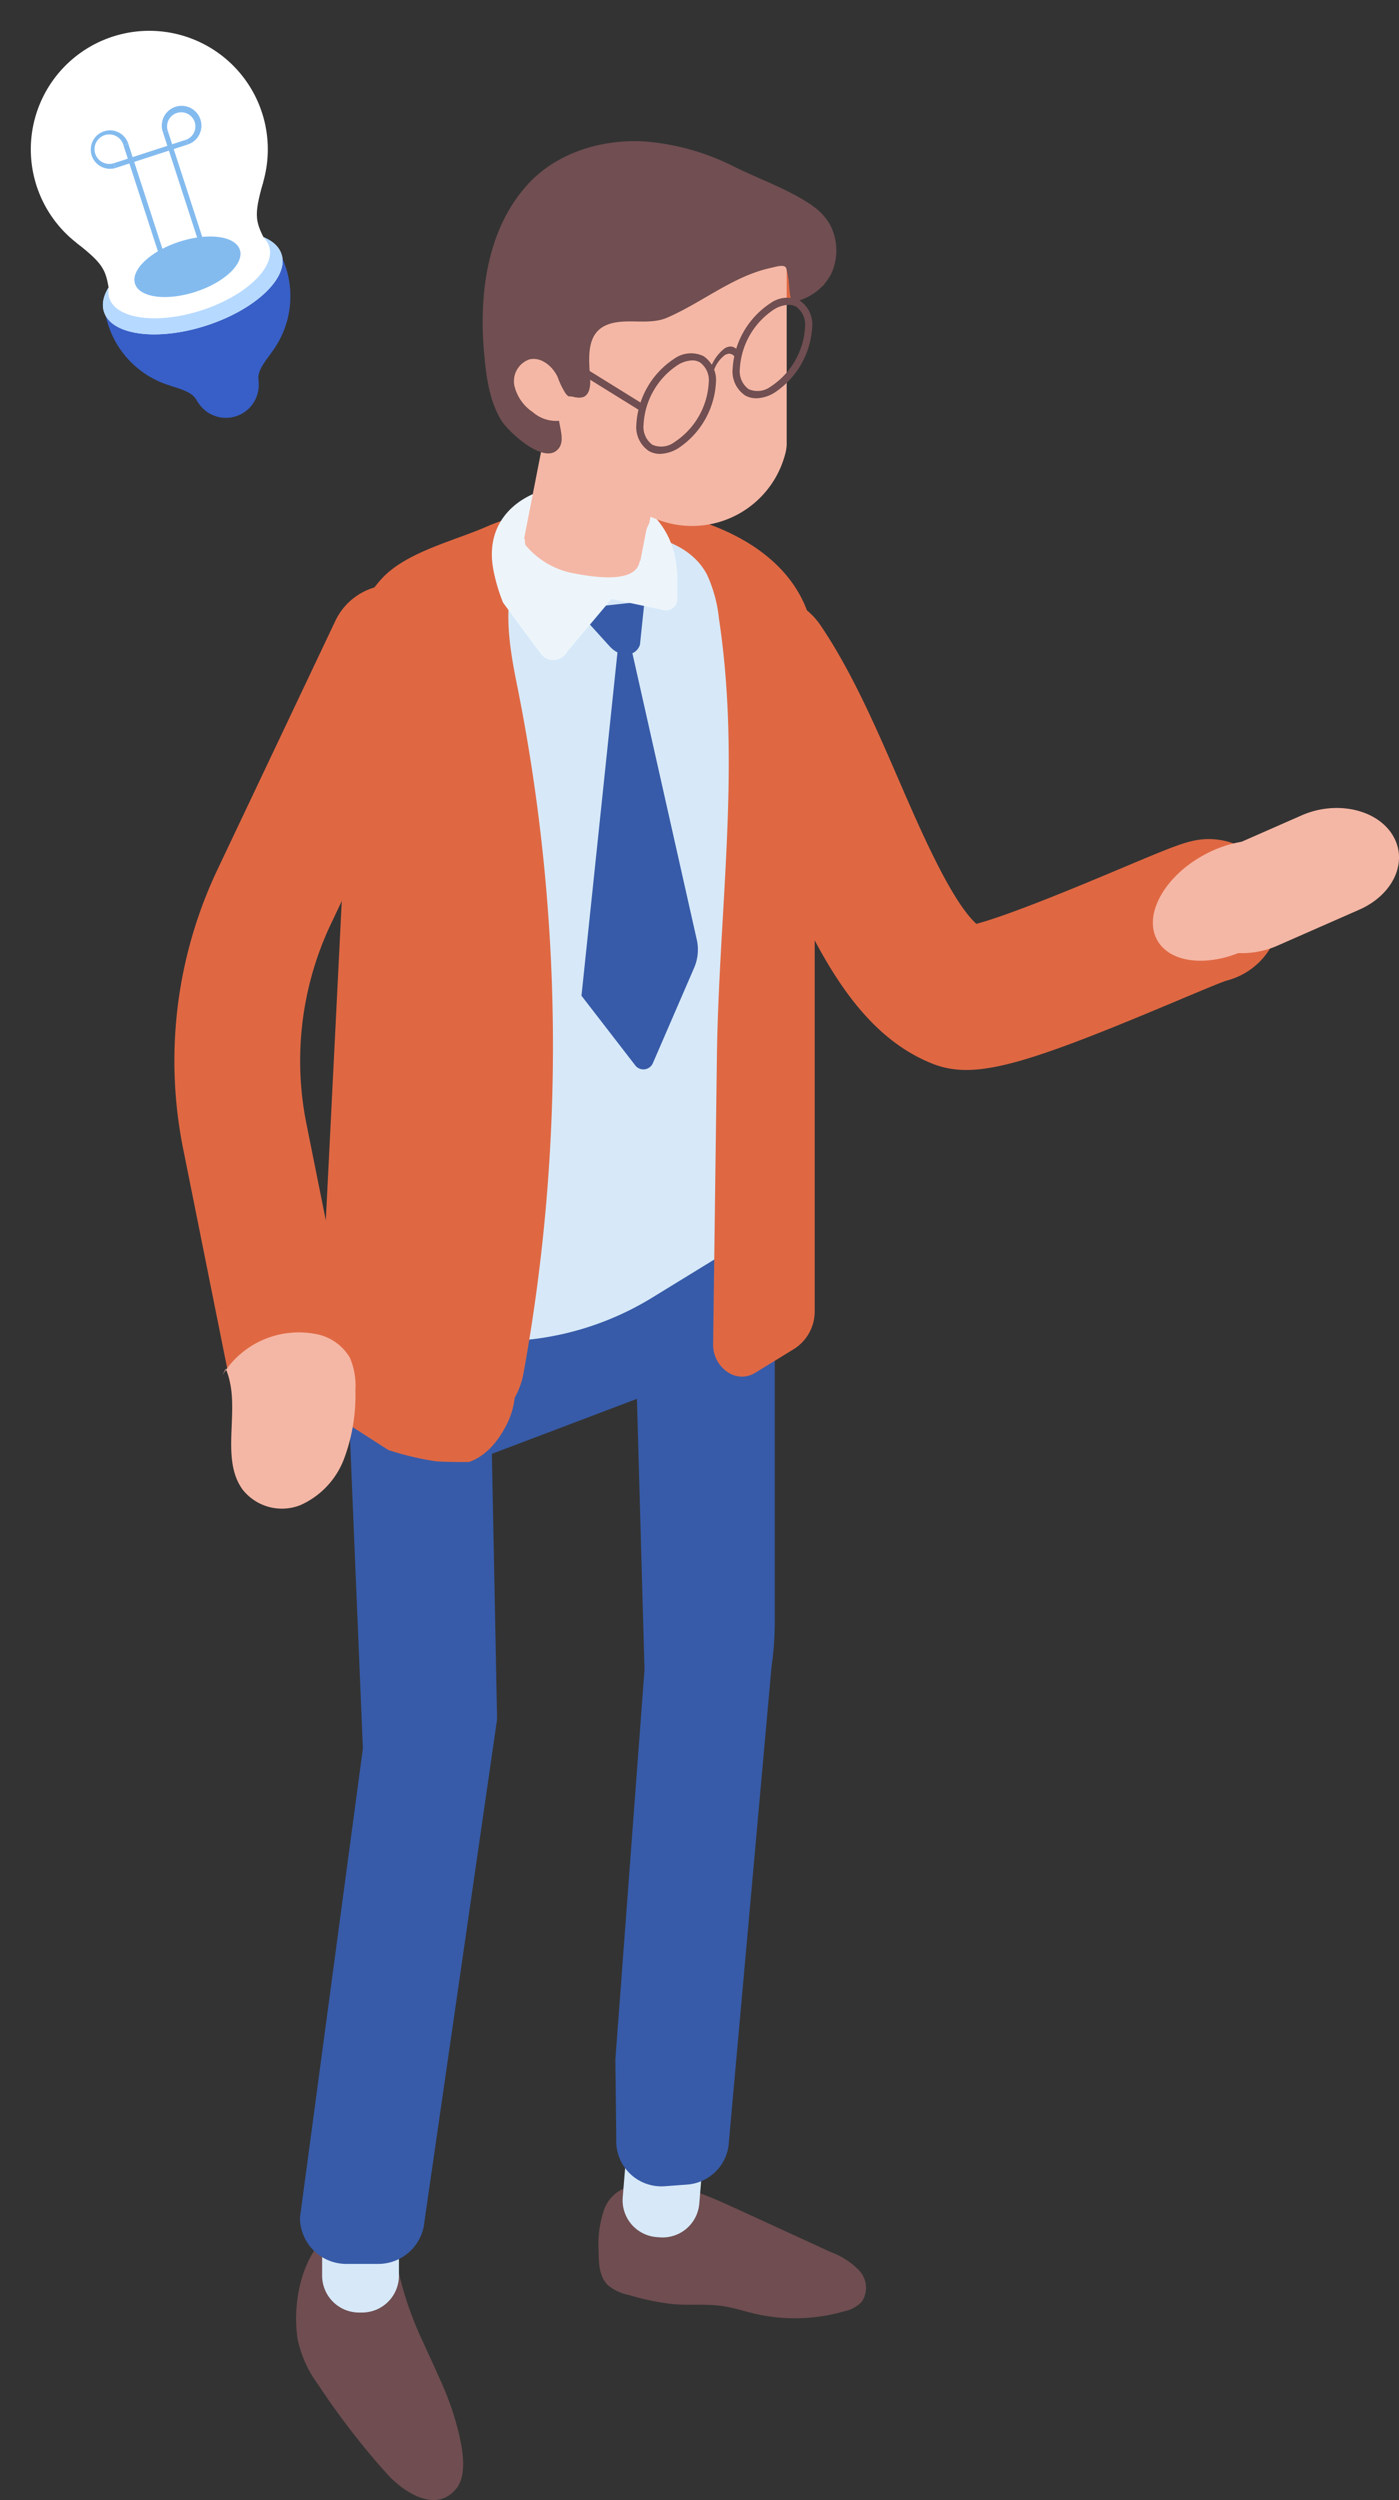 <svg xmlns="http://www.w3.org/2000/svg" xmlns:xlink="http://www.w3.org/1999/xlink" width="193.854" height="346.382" viewBox="0 0 193.854 346.382"><rect x="0" y="0" width="193.854" height="346.382" fill="#333333" stroke="none"/><defs><clipPath id="a"><rect width="169.692" height="326.828" fill="none"/></clipPath><clipPath id="b"><rect width="169.692" height="326.827" fill="none"/></clipPath><clipPath id="c"><rect width="22.586" height="96.354" fill="none"/></clipPath><clipPath id="d"><rect width="32.84" height="55.307" fill="none"/></clipPath></defs><g transform="translate(-183.146 -2991.485)"><g transform="translate(207.308 3011.039)"><g clip-path="url(#a)"><g transform="translate(0 0.001)"><g clip-path="url(#b)"><path d="M46.629,81.927c5.286-1.011,12.791-3.911,25.187-9.129,2.666-1.122,5.972-2.517,6.945-2.835a9.959,9.959,0,0,0-4.926-19.3c-1.8.437-4.141,1.414-9.745,3.773-4.788,2.015-15.246,6.413-20,7.661-3.482-3.164-7.757-13.032-10.7-19.82-3.222-7.432-6.554-15.12-10.868-21.513A9.96,9.96,0,1,0,6.009,31.906c3.283,4.865,6.24,11.7,9.1,18.3,5.964,13.752,11.6,26.746,22.869,31.255,2.413.962,5,1.165,8.65.467" transform="translate(67.035 46.347)" fill="#df6843"/><path d="M10.9,44.014a12.112,12.112,0,0,0,2.59-.8l11.373-5C29.626,36.119,31.7,31.5,29.5,27.887s-7.845-4.842-12.611-2.747l-11.373,5C.75,32.231-1.322,36.851.881,40.463c1.812,2.969,5.957,4.329,10.021,3.551" transform="translate(139.315 68.274)" fill="#f5b7a5"/><path d="M10.407,27.349c-5.432,3.019-8.278,8.274-6.351,11.737s7.887,3.823,13.323.8,8.274-8.274,6.351-11.737-7.891-3.823-13.323-.8" transform="translate(132.133 71.62)" fill="#f5b7a5"/><path d="M24.428,74.374a5,5,0,0,0-4.378,3.283,14.693,14.693,0,0,0-.774,5.723c0,1.7.073,3.593,1.283,4.781A6.442,6.442,0,0,0,23.5,89.532a34.754,34.754,0,0,0,6.041,1.253c2.325.2,4.681-.069,6.987.283,1.471.222,2.888.693,4.336,1.034a24.7,24.7,0,0,0,12.469-.322,4.658,4.658,0,0,0,2.421-1.333,3.517,3.517,0,0,0-.341-4.287,10.32,10.32,0,0,0-3.858-2.54L38.809,77.768c-4.168-1.915-8.485-3.865-13.07-3.969-1.463-.034-3.394.628-3.264,2.088Z" transform="translate(39.51 208.898)" fill="#6f4d50"/><path d="M30.239,89.737l-.418-.034a5.109,5.109,0,0,1-4.681-5.509l.7-8.6a5.111,5.111,0,0,1,5.509-4.681l.418.034a5.107,5.107,0,0,1,4.681,5.509l-.7,8.6a5.109,5.109,0,0,1-5.509,4.681" transform="translate(36.989 200.694)" fill="#d7e9f8"/><path d="M51.451,91.3c.743,1.651,1.513,3.283,2.233,4.926a44.213,44.213,0,0,1,2.007,5.137c.793,2.643,2.279,7.788.41,10.186-2.816,3.616-7.412.521-9.7-2.03a105.523,105.523,0,0,1-9.469-12.289,16.172,16.172,0,0,1-2.854-6.263c-1.172-7.255,2.318-17.545,9.63-15.135,2.67.881,3.808,3.16,4.444,6.121a46.743,46.743,0,0,0,3.3,9.347" transform="translate(-16.99 213.633)" fill="#6f4d50"/><path d="M41.707,92.467h-.418a5.115,5.115,0,0,1-5.114-5.11V78.73a5.115,5.115,0,0,1,5.114-5.114h.418a5.112,5.112,0,0,1,5.11,5.114v8.627a5.111,5.111,0,0,1-5.11,5.11" transform="translate(-15.7 208.384)" fill="#d7e9f8"/><path d="M31.3,131.188l-3.21-77.277L38.819,41.649l26.872-9.316L88.369,44.342v69.382a41.874,41.874,0,0,1-.437,6.037l-5.968,66.5a6.257,6.257,0,0,1-5.731,5.336l-3.114.23a6.258,6.258,0,0,1-6.708-6.539l-.126-11.032,4.038-54.013-1.05-37.51-20.1,7.619.724,36.763L39.831,196.7a6.43,6.43,0,0,1-6.4,5.892H29.005a6.428,6.428,0,0,1-6.424-6.428Z" transform="translate(-5.178 91.524)" fill="#375ba8"/><path d="M84.885,32.84v74.8a4.912,4.912,0,0,1-2.344,4.187L66.152,121.884a40.979,40.979,0,0,1-25.7,5.865,40.46,40.46,0,0,1-9.251-2.076l-9.09-6.083L27.045,37.6A14.147,14.147,0,0,1,30.9,28.385a13.386,13.386,0,0,1,3.084-2.517l5.9-3.716,1.64-1.042C45.98,18,54.626,14.778,62.4,13.84a34.641,34.641,0,0,1,4.424-.3,16.011,16.011,0,0,1,7.91,1.678A20.419,20.419,0,0,1,84.885,32.84" transform="translate(0.107 38.318)" fill="#d7e9f8"/><g transform="translate(22.218 69.713)" opacity="0.59"><g clip-path="url(#c)"><path d="M37.54,24.4a14.145,14.145,0,0,1,.318-2.49c3.3-2.827,6.524-5.512,9.458-2.141,2.053,2.356,3.405,7.8,4.7,10.611-.046.13-.088.26-.134.387-1.406,4.022-3.352,10.7-2.245,14.786.8,2.919,3.049,5.3,3.654,8.278,1.237,6.3-5.432,22.049-4.792,28.451.368,3.651,3.015,6.6,4.689,9.853,3.551,7.071,2.111,15.717-2.245,22.417a40.427,40.427,0,0,1-9.247-2.076L32.6,106.394Z" transform="translate(-32.602 -18.199)" fill="#8ecbde"/></g></g><path d="M25.965,38.526c.011-.268.042-.532.065-.8h-.176s.111-4.543.111-4.559a15.4,15.4,0,0,1,4.168-9.994c3.413-3.612,9.941-5.133,14.446-7.106,15.039-6.593,45.447-2.325,45.447,17.748v90.99a6.151,6.151,0,0,1-2.938,5.248l-5.309,3.26a3.449,3.449,0,0,1-3.509.088,4.548,4.548,0,0,1-2.318-4.072q.259-19.9.525-39.793c.268-20.525,3.367-40.31.283-60.713a19.316,19.316,0,0,0-1.643-6.072c-3.317-6.424-13.794-6.65-20-5.286A9.074,9.074,0,0,0,50.022,20.3l4.762-1.375a18.489,18.489,0,0,0-5.915,3.122c-2.168,4.29-1.176,10.592-.138,15.714a253.825,253.825,0,0,1,.95,95.591,11,11,0,0,1-1.23,3.428,10.947,10.947,0,0,1-1.218,3.919c-1.318,2.459-2.908,4.16-5.072,4.961q-2.3.04-4.6-.084a40.682,40.682,0,0,1-6.616-1.571l-7.681-4.93a4.639,4.639,0,0,1-2.126-4.137c.8-15.595,4.823-96.4,4.823-96.415" transform="translate(-1.299 37.34)" fill="#df6843"/><path d="M30.357,19.315l1.758-1.145L41.37,59.346a6.347,6.347,0,0,1-.379,3.716L35.264,76.293a1.432,1.432,0,0,1-2.513.249l-7.389-9.569Z" transform="translate(31.049 51.433)" fill="#375ba8"/><path d="M36.83,16.644,36.2,22.666c-.609,1.743-2.835,1.816-4.267.142l-4.643-5.122Z" transform="translate(28.314 47.113)" fill="#375ba8"/><path d="M27.669,28.742a24.838,24.838,0,0,1-1.356-4.589c-2.877-15.4,25.482-16.219,25.482,1.188v2.72a1.567,1.567,0,0,1-1.728,1.72l-7.382-1.563L36.545,35.5a2.158,2.158,0,0,1-3.7.237c-1.551-2.072-3.352-4.532-5.171-7" transform="translate(17.886 35.225)" fill="#edf5fb"/><path d="M30.469,9.217c-.031,0-.061.031-.092.061a1.6,1.6,0,0,1-.034-.406.476.476,0,0,0,.126.345" transform="translate(22.988 25.113)" fill="#6f4d50"/><path d="M30.06,14.6,26.632,32.128l0,.011-.165.854.1.019a3.668,3.668,0,0,0,.084.839,11.392,11.392,0,0,0,6.964,3.972c3.524.674,8.447,1.138,8.872-1.747l0-.023.084.015.169-.854,0-.011,3.428-17.525a8.327,8.327,0,0,0-1.226-6.233,8.1,8.1,0,0,0-4.172-3.21c-.414-.119-.862-.241-1.31-.326a8.843,8.843,0,0,0-2.862.034A8.3,8.3,0,0,0,33.359,9.4a8.484,8.484,0,0,0-3.3,5.2" transform="translate(21.991 22.107)" fill="#f5b7a5"/><path d="M36.491,36.3c-6.616-1.628-11.071-6.968-10.044-12.224L29.507,8.445l.234-1.207a15.692,15.692,0,0,1,4.907.207l.1.019.345.065c.314.061.621.153.931.245.092.019.188.034.28.054A6.645,6.645,0,0,1,38.314,9a3.645,3.645,0,0,1,.774.709c.107.123.215.241.322.36a11.849,11.849,0,0,1,.7,1.061,9.5,9.5,0,0,1,1,6.531L38.169,32.724Z" transform="translate(27.643 20.185)" fill="#f5b7a5"/><path d="M33.723,11.9c-1.586,1.337-10.845,5.543-10.845,5.543L20.787,6.18s3.639-2.923,5-3.34,5.7,3.049,5.7,3.049Z" transform="translate(56.34 7.939)" fill="#df6843"/><path d="M30.067,39.392c-1.927-2.812-2.754-7.324-3.233-10.3-.5-3.088-4.67-1.8-4.685-4.949-.008-2.241,2.1-4.631,3.042-6.573a14.124,14.124,0,0,1,4.67-5.712,27.85,27.85,0,0,1,8.715-3.677A68.546,68.546,0,0,1,49,6.146l.969-3.333H60.893V34.106a5.807,5.807,0,0,1-.211,1.3,13.349,13.349,0,0,1-17.893,8.983Z" transform="translate(23.953 7.962)" fill="#f5b7a5"/><path d="M66.077,8.968c-3.1-2.187-7.3-3.677-10.737-5.359A33.16,33.16,0,0,0,42.672.034c-5.918-.322-12.136,1.609-16.116,6-5.689,6.279-6.738,15.38-6,23.436.287,3.13.713,6.6,2.44,9.316.908,1.429,5.562,5.819,7.6,4.084,1.731-1.463-.379-4.187.425-6.4a1.951,1.951,0,0,1,.448-.82,1.809,1.809,0,0,1,1.544-.188,2.4,2.4,0,0,0,1.264,0c.9-.345,1.027-1.563.965-2.532-.2-3.126-.636-6.731,2.961-7.684,2.49-.663,5.3.257,7.715-.789,4.9-2.126,9.167-5.777,14.384-6.9.713-.153,1.954-.586,2.134.123.575,2.283.211,3.065.789,4.624a7.5,7.5,0,0,0,5.39-3.85,7.73,7.73,0,0,0-.138-6.891,7.887,7.887,0,0,0-2.41-2.59" transform="translate(22.37 -0.001)" fill="#704e51"/><rect width="15.288" height="0.996" transform="matrix(-0.85, -0.527, 0.527, -0.85, 64.48, 37.319)" fill="#704e51"/><path d="M30.675,9.446a1.364,1.364,0,0,1-1.042.084c-.034-.088-.015-.188-.065-.272Z" transform="translate(25.751 26.206)" fill="#f5b7a5"/><path d="M31.909,7.953c1.628-.414,3.237.919,3.946,2.44a10.9,10.9,0,0,0,1.1,2.272,2.238,2.238,0,0,0,1.176.774,2.4,2.4,0,0,1-1.762,2.976A4.927,4.927,0,0,1,32.4,15.243a6.062,6.062,0,0,1-2.547-3.666,3.194,3.194,0,0,1,2.057-3.624" transform="translate(17.258 22.297)" fill="#f5b7a5"/><path d="M27.756,9.543c-.3-1.027-.965-1.394-1.728-.954a4.579,4.579,0,0,0-1.728,2.95l-.494-.08A5.879,5.879,0,0,1,26.029,7.67c.981-.567,1.831-.1,2.222,1.222Z" transform="translate(50.244 21.041)" fill="#704e51"/><path d="M27.756,9.543c-.3-1.027-.965-1.394-1.728-.954a4.579,4.579,0,0,0-1.728,2.95l-.494-.08A5.879,5.879,0,0,1,26.029,7.67c.981-.567,1.831-.1,2.222,1.222Z" transform="translate(50.244 21.041)" fill="#704e51"/><path d="M27.98,21.619a5.078,5.078,0,0,0,2.49-.755,11.654,11.654,0,0,0,5.263-9.113,3.986,3.986,0,0,0-1.72-3.677,3.988,3.988,0,0,0-4.041.352,11.648,11.648,0,0,0-5.263,9.113,3.987,3.987,0,0,0,1.72,3.674,3.037,3.037,0,0,0,1.551.406M32.458,8.667a2.077,2.077,0,0,1,1.057.268,3.057,3.057,0,0,1,1.222,2.816A10.536,10.536,0,0,1,29.972,20a3.059,3.059,0,0,1-3.045.352,3.056,3.056,0,0,1-1.218-2.812A10.539,10.539,0,0,1,30.47,9.288a4.049,4.049,0,0,1,1.988-.621" transform="translate(39.306 21.713)" fill="#704e51"/><path d="M24.5,19.606a5.068,5.068,0,0,0,2.486-.751,11.66,11.66,0,0,0,5.263-9.113,3.986,3.986,0,0,0-1.72-3.677,3.986,3.986,0,0,0-4.041.349,11.66,11.66,0,0,0-5.263,9.113,3.99,3.99,0,0,0,1.72,3.677,3.048,3.048,0,0,0,1.555.4M28.975,6.658a2.076,2.076,0,0,1,1.057.268,3.057,3.057,0,0,1,1.222,2.816,10.536,10.536,0,0,1-4.765,8.247,3.05,3.05,0,0,1-3.045.352,3.059,3.059,0,0,1-1.218-2.816,10.538,10.538,0,0,1,4.762-8.247,4.049,4.049,0,0,1,1.988-.621" transform="translate(56.131 16.022)" fill="#704e51"/><path d="M50.916,136.267a8.567,8.567,0,0,0,1.724-.172,8.711,8.711,0,0,0,6.83-10.259L52.41,90.644a44.279,44.279,0,0,1,3.382-27.5l16.43-34.656a8.717,8.717,0,0,0-15.752-7.47L40.04,55.677a61.8,61.8,0,0,0-4.719,38.4l7.06,35.193a8.713,8.713,0,0,0,8.535,7" transform="translate(-34.134 45.387)" fill="#df6843"/><path d="M38.213,48.159c2.295,5.171-.935,12.216,2.337,16.725a6.931,6.931,0,0,0,8.018,2.16,11.432,11.432,0,0,0,6.1-6.566,25.069,25.069,0,0,0,1.517-9.328,9.853,9.853,0,0,0-.751-4.493,6.877,6.877,0,0,0-4.788-3.325A12.406,12.406,0,0,0,37.75,49.059Z" transform="translate(-31.1 121.935)" fill="#f5b7a5"/></g></g></g></g><g transform="matrix(0.951, -0.309, 0.309, 0.951, 183.146, 3001.633)"><g transform="translate(0 0)" clip-path="url(#d)"><path d="M31,89.795a4.548,4.548,0,1,1-4.549-4.548A4.548,4.548,0,0,1,31,89.795" transform="translate(-10.029 -39.036)" fill="#385fc7"/><path d="M31.439,89.341c-2.81,1.961-2.7,2.354-3.013,3.517h-8.78c-.315-1.163-.2-1.555-3.014-3.517Z" transform="translate(-7.616 -40.91)" fill="#385fc7"/><path d="M32.3,62.927a12.934,12.934,0,1,1-25.868,0q0-.657.063-1.3a12.973,12.973,0,0,1,.466-2.377C8.544,56.7,13.5,54.827,19.364,54.827S30.185,56.7,31.769,59.254a12.973,12.973,0,0,1,.466,2.377q.063.641.063,1.3" transform="translate(-2.944 -25.106)" fill="#385fc7"/><path d="M32.3,61.01a3.045,3.045,0,0,1-.063.621c-.652,3.123-6.165,5.562-12.871,5.562S7.145,64.754,6.493,61.631a3.045,3.045,0,0,1-.063-.621,3.323,3.323,0,0,1,.529-1.756C8.544,56.7,13.5,54.827,19.364,54.827S30.185,56.7,31.769,59.254A3.328,3.328,0,0,1,32.3,61.01" transform="translate(-2.944 -25.106)" fill="#d9edfe"/><path d="M32.3,61.011c0,3.415-5.792,6.183-12.936,6.183S6.427,64.426,6.427,61.011s5.792-6.183,12.936-6.183S32.3,57.6,32.3,61.011" transform="translate(-2.943 -25.106)" fill="#b6d9ff"/><path d="M32.84,16.42A16.42,16.42,0,1,1,16.42,0,16.42,16.42,0,0,1,32.84,16.42" transform="translate(0 0)" fill="#fff"/><path d="M32.1,58.588c0,3.073-5.212,5.565-11.642,5.565S8.814,61.661,8.814,58.588s5.212-5.565,11.642-5.565S32.1,55.514,32.1,58.588" transform="translate(-4.036 -24.28)" fill="#fff"/><path d="M32.407,47.173c-2.867,4.27-2.761,4.927-2.154,8.522H7.295c.608-3.6.713-4.252-2.154-8.522Z" transform="translate(-2.354 -21.601)" fill="#fff"/><path d="M13.622,55.582h0Z" transform="translate(-6.238 -25.452)" fill="#d9edfe"/><path d="M31.476,58.771c0,2.015-3.418,3.649-7.636,3.649S16.2,60.787,16.2,58.771s3.418-3.649,7.635-3.649,7.636,1.634,7.636,3.649" transform="translate(-7.42 -25.241)" fill="#83bbef"/><path d="M37.694,27.659v-.7A1.962,1.962,0,1,0,35.647,25h-.7a2.746,2.746,0,1,1,2.748,2.658" transform="translate(-16.002 -10.228)" fill="#83bbef"/><path d="M18.249,27.659A2.663,2.663,0,1,1,20.991,25h-.7a2.043,2.043,0,1,0-2.041,1.957Z" transform="translate(-7.101 -10.228)" fill="#83bbef"/><rect width="10.54" height="0.701" transform="translate(11.149 16.729)" fill="#83bbef"/><rect width="0.701" height="20.439" transform="translate(13.187 14.773)" fill="#83bbef"/><rect width="0.701" height="20.439" transform="translate(18.946 14.773)" fill="#83bbef"/></g></g></g></svg>